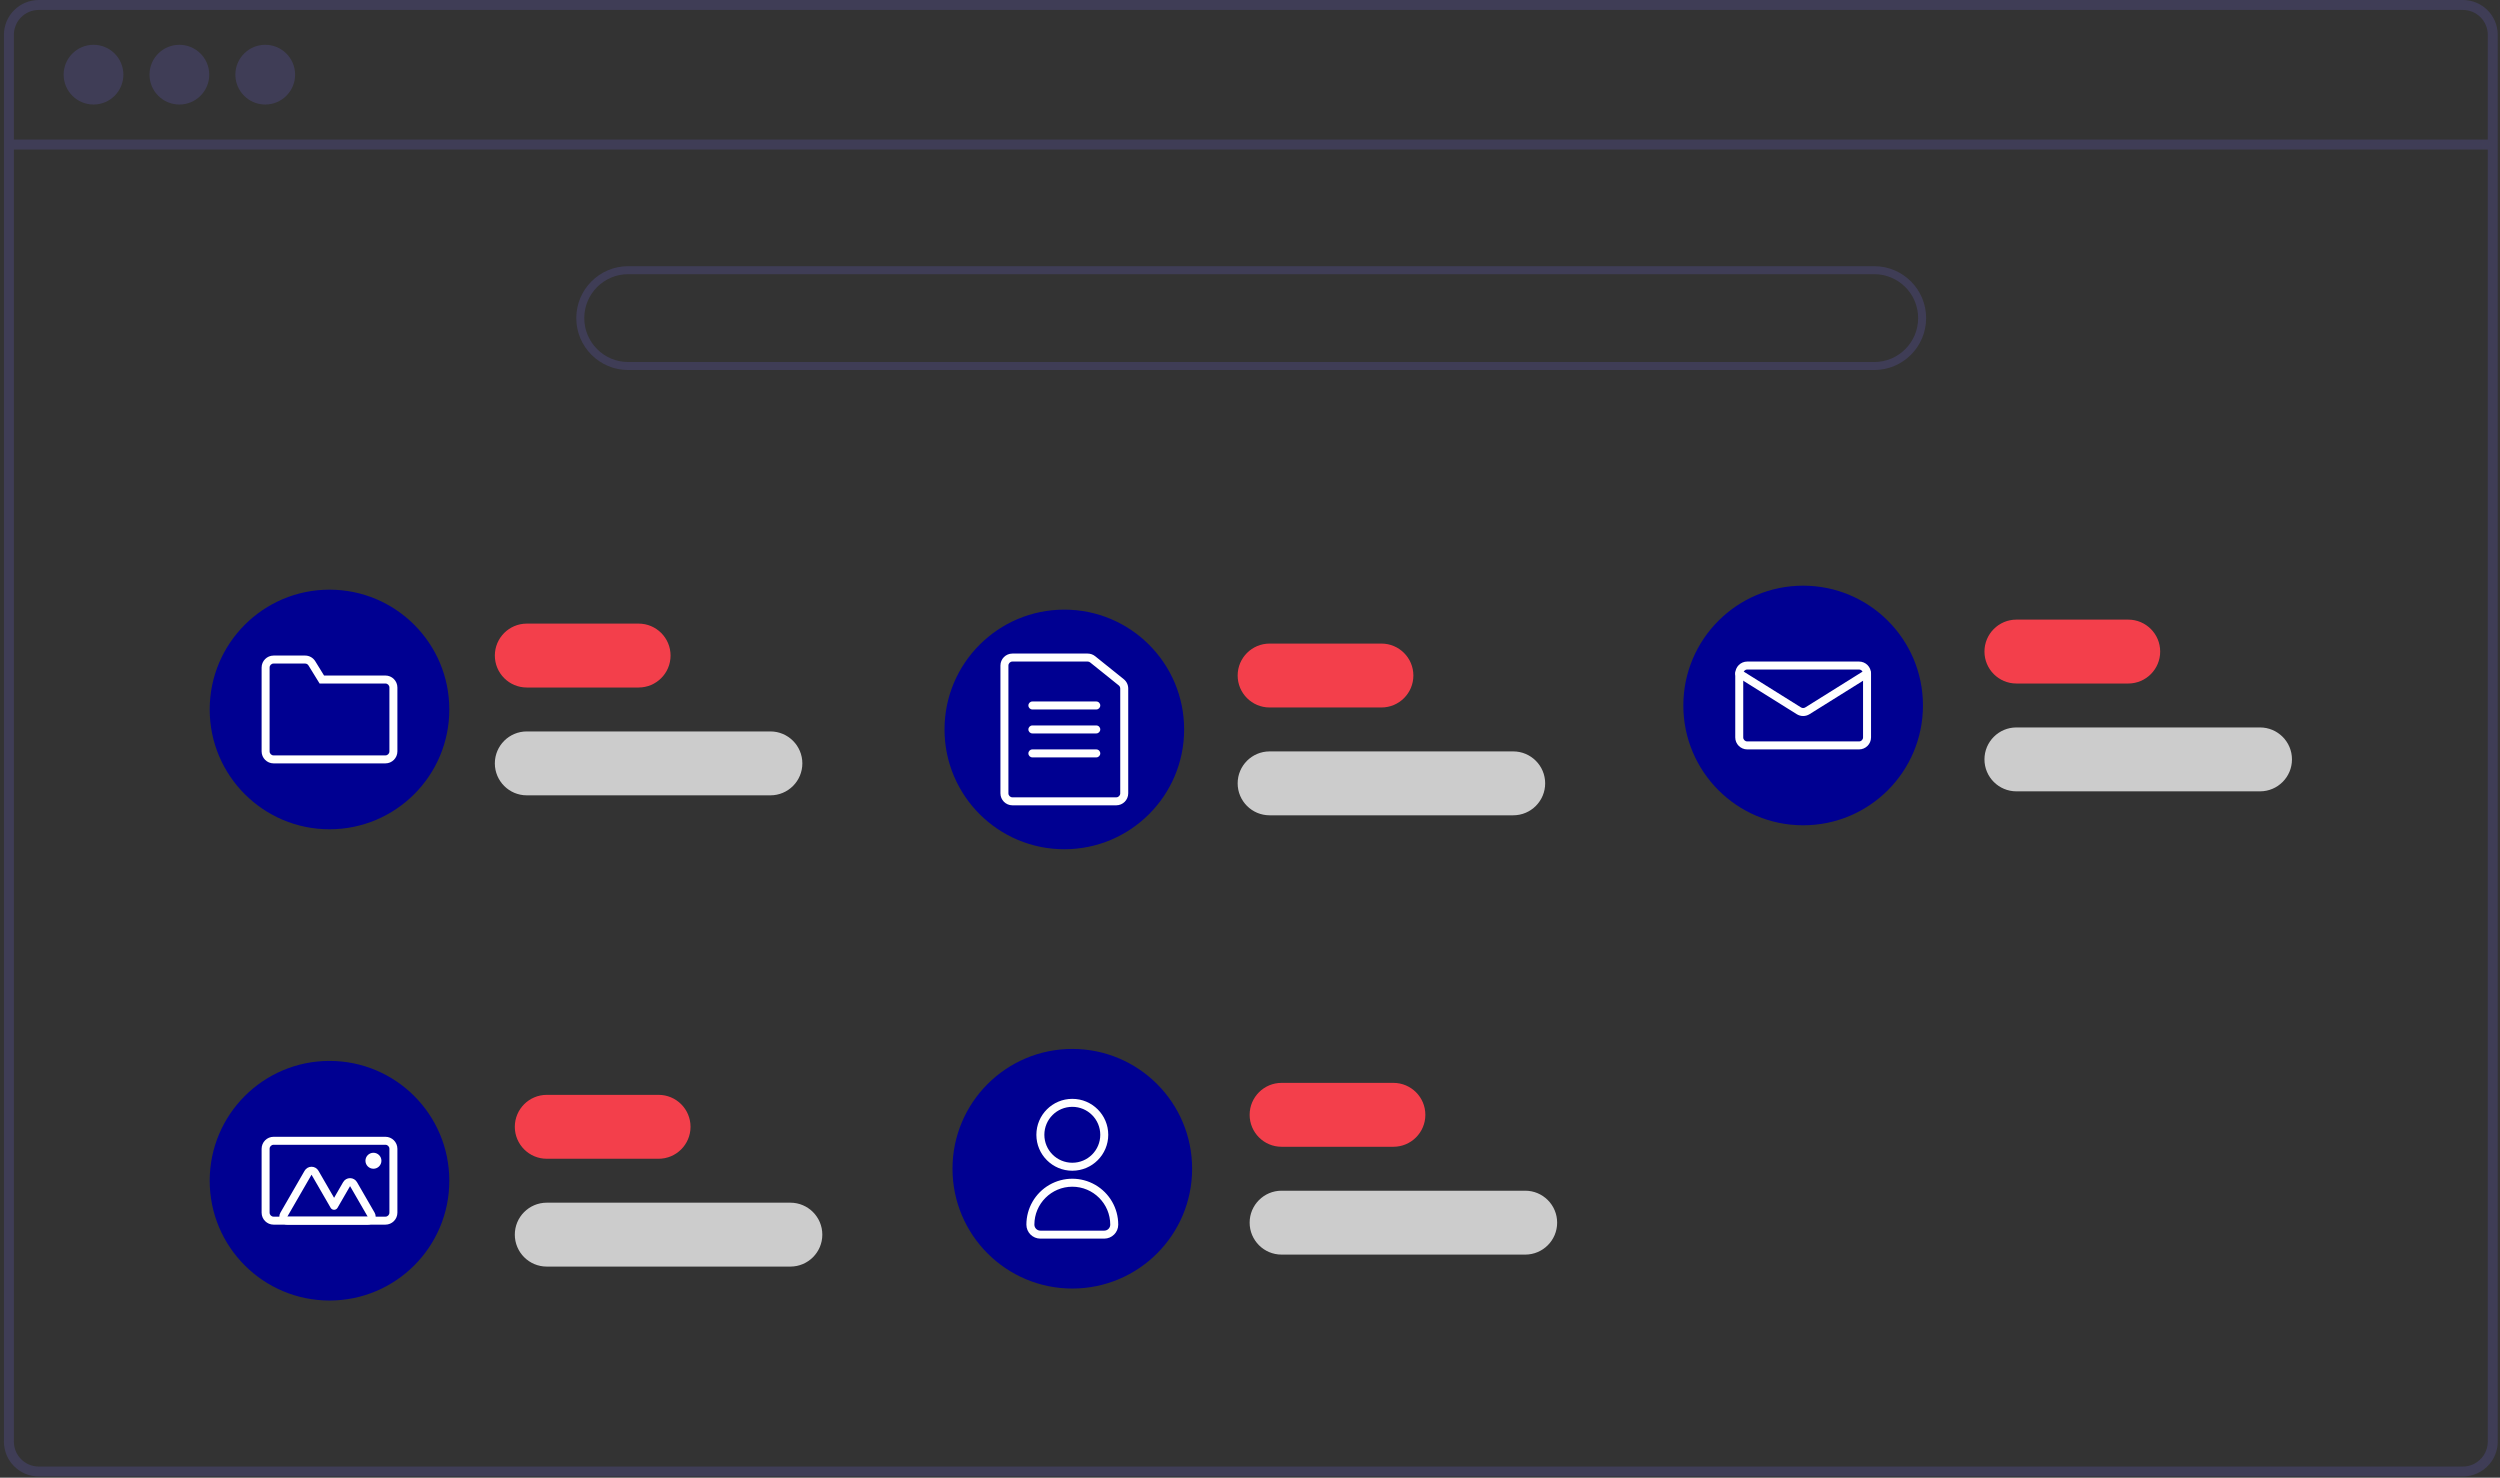 <?xml version="1.0" encoding="UTF-8"?>
<svg width="626px" height="370px" viewBox="0 0 626 370" version="1.1" xmlns="http://www.w3.org/2000/svg" xmlns:xlink="http://www.w3.org/1999/xlink">
    <rect x="0" y="0" width="626" height="370" fill="#333333" stroke="none"/>
    <title>Offre de services</title>
    <g id="Offre-de-services" stroke="none" stroke-width="1" fill="none" fill-rule="evenodd">
        <path d="M9.703,0 C4.889,0.004 0.984,3.906 0.984,8.72 L0.984,360.991 C0.984,365.805 4.889,369.706 9.703,369.711 L616.703,369.711 C619.255,369.711 621.678,368.592 623.334,366.651 C623.403,366.575 623.467,366.495 623.524,366.411 C624.044,365.774 624.466,365.063 624.774,364.301 C625.213,363.252 625.434,362.127 625.434,360.991 L625.434,8.72 C625.434,3.902 621.521,0 616.703,0 L9.703,0 Z M622.944,360.991 C622.944,362.207 622.586,363.397 621.913,364.411 C621.316,365.303 620.505,366.032 619.554,366.531 C618.673,366.986 617.695,367.221 616.703,367.221 L9.703,367.221 C6.264,367.216 3.473,364.43 3.473,360.991 L3.473,8.72 C3.473,5.281 6.264,2.494 9.703,2.49 L616.703,2.49 C620.146,2.49 622.944,5.277 622.944,8.72 L622.944,360.991 Z" id="Shape" fill="#3F3D56" fill-rule="nonzero"></path>
        <rect id="Rectangle" fill="#3F3D56" fill-rule="nonzero" x="2.226" y="34.949" width="621.957" height="2.493"></rect>
        <circle id="Oval" fill="#3F3D56" fill-rule="nonzero" cx="23.415" cy="18.696" r="7.478"></circle>
        <circle id="Oval" fill="#3F3D56" fill-rule="nonzero" cx="44.916" cy="18.696" r="7.478"></circle>
        <circle id="Oval" fill="#3F3D56" fill-rule="nonzero" cx="66.416" cy="18.696" r="7.478"></circle>
        <path d="M469.303,92.652 L157.303,92.652 C150.123,92.652 144.303,86.832 144.303,79.652 C144.303,72.472 150.123,66.652 157.303,66.652 L469.303,66.652 C476.483,66.652 482.303,72.472 482.303,79.652 C482.303,86.832 476.483,92.652 469.303,92.652 L469.303,92.652 Z M157.303,68.652 C151.228,68.652 146.303,73.577 146.303,79.652 C146.303,85.727 151.228,90.652 157.303,90.652 L469.303,90.652 C475.378,90.652 480.303,85.727 480.303,79.652 C480.303,73.577 475.378,68.652 469.303,68.652 L157.303,68.652 Z" id="Shape" fill="#3F3D56" fill-rule="nonzero"></path>
        <path d="M159.909,172.152 L131.909,172.152 C127.491,172.152 123.909,168.57 123.909,164.152 C123.909,159.734 127.491,156.152 131.909,156.152 L159.909,156.152 C164.328,156.152 167.909,159.734 167.909,164.152 C167.909,168.57 164.328,172.152 159.909,172.152 Z" id="Path" fill="#F33F4B" fill-rule="nonzero"></path>
        <path d="M192.909,199.152 L131.909,199.152 C127.491,199.152 123.909,195.57 123.909,191.152 C123.909,186.734 127.491,183.152 131.909,183.152 L192.909,183.152 C197.328,183.152 200.909,186.734 200.909,191.152 C200.909,195.57 197.328,199.152 192.909,199.152 Z" id="Path" fill="#CCCCCC" fill-rule="nonzero"></path>
        <path d="M164.909,290.152 L136.909,290.152 C132.491,290.152 128.909,286.57 128.909,282.152 C128.909,277.734 132.491,274.152 136.909,274.152 L164.909,274.152 C169.328,274.152 172.909,277.734 172.909,282.152 C172.909,286.57 169.328,290.152 164.909,290.152 Z" id="Path" fill="#F33F4B" fill-rule="nonzero"></path>
        <path d="M197.909,317.152 L136.909,317.152 C132.491,317.152 128.909,313.57 128.909,309.152 C128.909,304.734 132.491,301.152 136.909,301.152 L197.909,301.152 C202.328,301.152 205.909,304.734 205.909,309.152 C205.909,313.57 202.328,317.152 197.909,317.152 Z" id="Path" fill="#CCCCCC" fill-rule="nonzero"></path>
        <path d="M348.909,287.152 L320.909,287.152 C316.491,287.152 312.909,283.57 312.909,279.152 C312.909,274.734 316.491,271.152 320.909,271.152 L348.909,271.152 C353.328,271.152 356.909,274.734 356.909,279.152 C356.909,283.57 353.328,287.152 348.909,287.152 Z" id="Path" fill="#F33F4B" fill-rule="nonzero"></path>
        <path d="M381.909,314.152 L320.909,314.152 C316.491,314.152 312.909,310.57 312.909,306.152 C312.909,301.734 316.491,298.152 320.909,298.152 L381.909,298.152 C386.328,298.152 389.909,301.734 389.909,306.152 C389.909,310.57 386.328,314.152 381.909,314.152 Z" id="Path" fill="#CCCCCC" fill-rule="nonzero"></path>
        <path d="M345.909,177.152 L317.909,177.152 C313.491,177.152 309.909,173.57 309.909,169.152 C309.909,164.734 313.491,161.152 317.909,161.152 L345.909,161.152 C350.328,161.152 353.909,164.734 353.909,169.152 C353.909,173.57 350.328,177.152 345.909,177.152 Z" id="Path" fill="#F33F4B" fill-rule="nonzero"></path>
        <path d="M378.909,204.152 L317.909,204.152 C313.491,204.152 309.909,200.57 309.909,196.152 C309.909,191.734 313.491,188.152 317.909,188.152 L378.909,188.152 C383.328,188.152 386.909,191.734 386.909,196.152 C386.909,200.57 383.328,204.152 378.909,204.152 Z" id="Path" fill="#CCCCCC" fill-rule="nonzero"></path>
        <path d="M532.909,171.152 L504.909,171.152 C500.491,171.152 496.909,167.57 496.909,163.152 C496.909,158.734 500.491,155.152 504.909,155.152 L532.909,155.152 C537.328,155.152 540.909,158.734 540.909,163.152 C540.909,167.57 537.328,171.152 532.909,171.152 Z" id="Path" fill="#F33F4B" fill-rule="nonzero"></path>
        <path d="M565.909,198.152 L504.909,198.152 C500.491,198.152 496.909,194.57 496.909,190.152 C496.909,185.734 500.491,182.152 504.909,182.152 L565.909,182.152 C570.328,182.152 573.909,185.734 573.909,190.152 C573.909,194.57 570.328,198.152 565.909,198.152 Z" id="Path" fill="#CCCCCC" fill-rule="nonzero"></path>
        <circle id="Oval" fill="#000091" fill-rule="nonzero" cx="82.508" cy="177.652" r="30"></circle>
        <path d="M96.508,191.152 L68.508,191.152 C66.852,191.15 65.51,189.808 65.508,188.152 L65.508,167.152 C65.51,165.496 66.852,164.154 68.508,164.152 L76.39,164.152 C77.433,164.148 78.402,164.69 78.945,165.579 L81.144,169.152 L96.508,169.152 C98.164,169.154 99.506,170.496 99.508,172.152 L99.508,188.152 C99.506,189.808 98.164,191.15 96.508,191.152 L96.508,191.152 Z M68.508,166.152 C67.956,166.153 67.509,166.6 67.508,167.152 L67.508,188.152 C67.509,188.704 67.956,189.151 68.508,189.152 L96.508,189.152 C97.06,189.151 97.507,188.704 97.508,188.152 L97.508,172.152 C97.507,171.6 97.06,171.153 96.508,171.152 L80.026,171.152 L77.242,166.628 C77.061,166.331 76.738,166.151 76.39,166.152 L68.508,166.152 Z" id="Shape" fill="#FFFFFF" fill-rule="nonzero"></path>
        <circle id="Oval" fill="#000091" fill-rule="nonzero" cx="266.508" cy="182.652" r="30"></circle>
        <path d="M279.508,201.652 L253.508,201.652 C251.852,201.65 250.51,200.308 250.508,198.652 L250.508,166.652 C250.51,164.996 251.852,163.654 253.508,163.652 L272.347,163.652 C273.031,163.653 273.694,163.886 274.227,164.314 L281.387,170.068 C282.097,170.636 282.51,171.497 282.508,172.406 L282.508,198.652 C282.506,200.308 281.164,201.65 279.508,201.652 Z M253.508,165.652 C252.956,165.653 252.509,166.1 252.508,166.652 L252.508,198.652 C252.509,199.204 252.956,199.651 253.508,199.652 L279.508,199.652 C280.06,199.651 280.507,199.204 280.508,198.652 L280.508,172.406 C280.509,172.103 280.371,171.816 280.134,171.627 L272.973,165.872 C272.796,165.73 272.575,165.652 272.347,165.652 L253.508,165.652 Z" id="Shape" fill="#FFFFFF" fill-rule="nonzero"></path>
        <path d="M274.508,177.652 L258.508,177.652 C257.956,177.652 257.508,177.204 257.508,176.652 C257.508,176.1 257.956,175.652 258.508,175.652 L274.508,175.652 C275.06,175.652 275.508,176.1 275.508,176.652 C275.508,177.204 275.06,177.652 274.508,177.652 Z" id="Path" fill="#FFFFFF" fill-rule="nonzero"></path>
        <path d="M274.508,183.652 L258.508,183.652 C257.956,183.652 257.508,183.204 257.508,182.652 C257.508,182.1 257.956,181.652 258.508,181.652 L274.508,181.652 C275.06,181.652 275.508,182.1 275.508,182.652 C275.508,183.204 275.06,183.652 274.508,183.652 Z" id="Path" fill="#FFFFFF" fill-rule="nonzero"></path>
        <path d="M274.508,189.652 L258.508,189.652 C257.956,189.652 257.508,189.204 257.508,188.652 C257.508,188.1 257.956,187.652 258.508,187.652 L274.508,187.652 C275.06,187.652 275.508,188.1 275.508,188.652 C275.508,189.204 275.06,189.652 274.508,189.652 Z" id="Path" fill="#FFFFFF" fill-rule="nonzero"></path>
        <circle id="Oval" fill="#000091" fill-rule="nonzero" cx="451.508" cy="176.652" r="30"></circle>
        <path d="M465.507,187.652 L437.507,187.652 C435.851,187.65 434.509,186.308 434.507,184.652 L434.507,168.652 C434.509,166.996 435.851,165.654 437.507,165.652 L465.507,165.652 C467.163,165.654 468.506,166.996 468.507,168.652 L468.507,184.652 C468.506,186.308 467.163,187.65 465.507,187.652 L465.507,187.652 Z M437.507,167.652 C436.955,167.653 436.508,168.1 436.507,168.652 L436.507,184.652 C436.508,185.204 436.955,185.652 437.507,185.652 L465.507,185.652 C466.059,185.652 466.507,185.204 466.507,184.652 L466.507,168.652 C466.507,168.1 466.059,167.653 465.507,167.652 L437.507,167.652 Z" id="Shape" fill="#FFFFFF" fill-rule="nonzero"></path>
        <path d="M451.507,179.29 C450.946,179.291 450.395,179.134 449.918,178.838 L434.977,169.5 C434.51,169.207 434.368,168.591 434.661,168.123 C434.953,167.655 435.569,167.512 436.038,167.804 L450.978,177.141 C451.303,177.343 451.713,177.343 452.038,177.141 L466.977,167.804 C467.445,167.512 468.061,167.655 468.354,168.123 C468.646,168.591 468.505,169.207 468.038,169.5 L453.098,178.838 C452.621,179.134 452.07,179.291 451.507,179.29 Z" id="Path" fill="#FFFFFF" fill-rule="nonzero"></path>
        <circle id="Oval" fill="#000091" fill-rule="nonzero" cx="82.508" cy="295.652" r="30"></circle>
        <path d="M96.508,306.652 L68.508,306.652 C66.852,306.65 65.51,305.308 65.508,303.652 L65.508,287.652 C65.51,285.996 66.852,284.654 68.508,284.652 L96.508,284.652 C98.164,284.654 99.506,285.996 99.508,287.652 L99.508,303.652 C99.506,305.308 98.164,306.65 96.508,306.652 Z M68.508,286.652 C67.956,286.653 67.508,287.1 67.508,287.652 L67.508,303.652 C67.508,304.204 67.956,304.652 68.508,304.652 L96.508,304.652 C97.06,304.652 97.507,304.204 97.508,303.652 L97.508,287.652 C97.507,287.1 97.06,286.653 96.508,286.652 L68.508,286.652 Z" id="Shape" fill="#FFFFFF" fill-rule="nonzero"></path>
        <path d="M92.07,306.652 L71.946,306.652 C71.231,306.652 70.571,306.271 70.214,305.652 C69.856,305.033 69.856,304.271 70.214,303.652 L76.275,293.152 C76.633,292.533 77.293,292.152 78.008,292.152 C78.722,292.152 79.383,292.533 79.74,293.152 L83.655,299.933 L85.923,296.005 C86.28,295.386 86.941,295.005 87.655,295.005 C88.37,295.005 89.03,295.386 89.387,296.005 L93.802,303.652 C94.16,304.271 94.16,305.034 93.802,305.652 C93.445,306.271 92.784,306.652 92.07,306.652 L92.07,306.652 Z M92.07,304.652 L92.07,304.652 L87.655,297.005 L84.521,302.433 C84.342,302.743 84.012,302.934 83.655,302.933 L83.655,302.933 C83.298,302.934 82.967,302.743 82.789,302.433 L78.008,294.152 L71.946,304.652 L92.07,304.652 Z" id="Shape" fill="#FFFFFF" fill-rule="nonzero"></path>
        <circle id="Oval" fill="#FFFFFF" fill-rule="nonzero" cx="93.508" cy="290.652" r="2"></circle>
        <circle id="Oval" fill="#000091" fill-rule="nonzero" cx="268.508" cy="292.652" r="30"></circle>
        <path d="M268.508,293.152 C263.537,293.152 259.508,289.123 259.508,284.152 C259.508,279.182 263.537,275.152 268.508,275.152 C273.478,275.152 277.508,279.182 277.508,284.152 C277.502,289.12 273.476,293.147 268.508,293.152 L268.508,293.152 Z M268.508,277.152 C264.642,277.152 261.508,280.286 261.508,284.152 C261.508,288.018 264.642,291.152 268.508,291.152 C272.374,291.152 275.508,288.018 275.508,284.152 C275.503,280.288 272.372,277.157 268.508,277.152 L268.508,277.152 Z" id="Shape" fill="#FFFFFF" fill-rule="nonzero"></path>
        <path d="M276.508,310.152 L260.508,310.152 C258.576,310.15 257.01,308.584 257.008,306.652 C257.008,302.544 259.2,298.747 262.758,296.693 C266.316,294.639 270.7,294.639 274.258,296.693 C277.816,298.747 280.008,302.544 280.008,306.652 C280.006,308.584 278.44,310.15 276.508,310.152 L276.508,310.152 Z M268.508,297.152 C263.264,297.158 259.014,301.408 259.008,306.652 C259.009,307.48 259.68,308.151 260.508,308.152 L276.508,308.152 C277.336,308.151 278.007,307.48 278.008,306.652 C278.002,301.408 273.752,297.158 268.508,297.152 Z" id="Shape" fill="#FFFFFF" fill-rule="nonzero"></path>
    </g>
</svg>